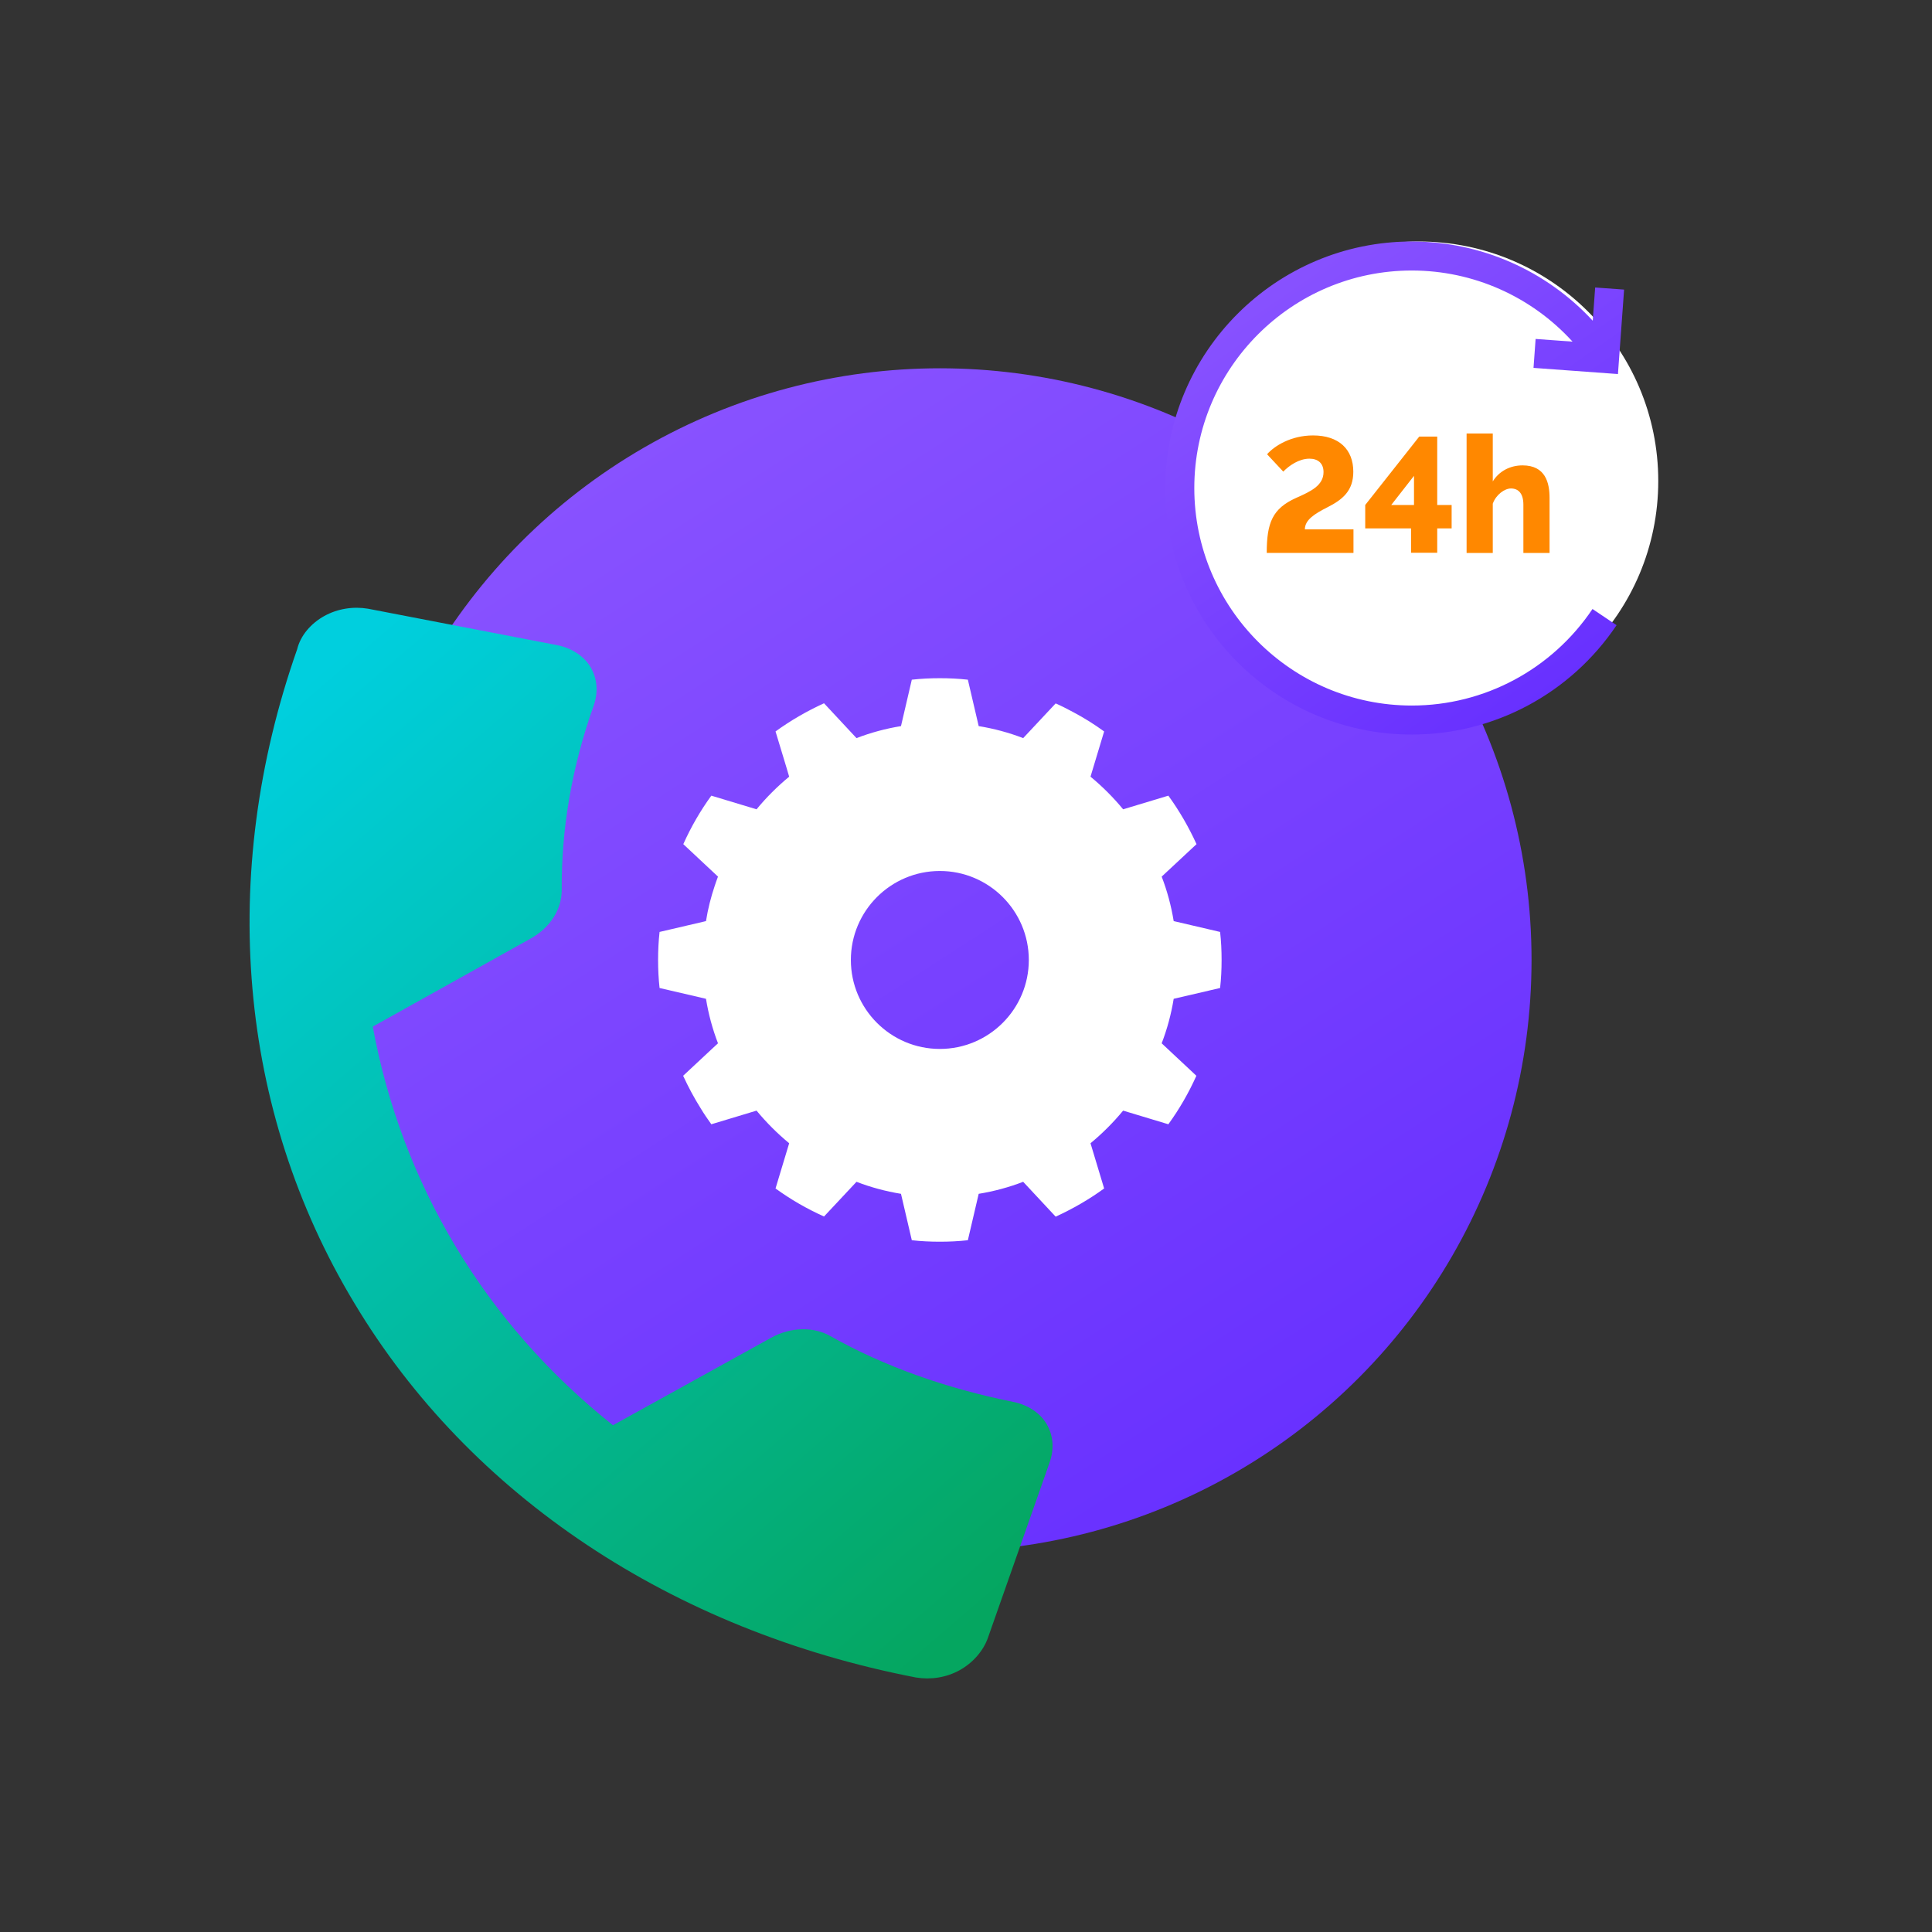 <svg width="160" height="160" viewBox="0 0 160 160" fill="none" xmlns="http://www.w3.org/2000/svg">
<rect x="0" y="0" width="160" height="160" fill="#333333" stroke="none"/>
<circle cx="77.836" cy="79.5" r="49" fill="url(#paint0_linear)"/>
<circle cx="117.497" cy="39.833" r="19.833" fill="white"/>
<path d="M26.86 51.013C27.966 50.401 29.26 50.208 30.472 50.41L46.142 53.429C47.306 53.658 48.338 54.308 48.89 55.223C49.468 56.183 49.561 57.295 49.164 58.445C47.327 63.589 46.474 68.771 46.521 73.745C46.509 75.322 45.561 76.835 43.926 77.739L30.872 85.019C33.248 98.008 40.19 109.635 50.764 118.031L63.845 110.795C65.528 109.864 67.396 109.878 68.753 110.639C73.225 113.166 78.357 114.979 83.904 116.097C85.068 116.325 86.101 116.975 86.653 117.891C87.231 118.85 87.323 119.962 86.926 121.112L81.82 135.624C81.445 136.704 80.575 137.708 79.469 138.32C78.363 138.932 77.069 139.125 75.857 138.923C55.681 135.023 38.907 123.893 29.337 107.905C19.719 91.944 18.046 72.46 24.609 53.77C24.884 52.629 25.753 51.625 26.86 51.013Z" fill="url(#paint1_linear)"/>
<path d="M58.958 86.868L59.461 86.402C59.007 85.223 58.675 83.995 58.467 82.717L54.623 81.821C54.537 81.059 54.5 80.286 54.5 79.5C54.5 78.714 54.537 77.94 54.623 77.179L58.467 76.282C58.626 75.275 58.872 74.305 59.191 73.359C59.277 73.102 59.363 72.844 59.461 72.598L56.588 69.909C57.226 68.484 58 67.145 58.909 65.893L62.654 67.023C63.465 66.04 64.374 65.131 65.356 64.321L65.123 63.535L64.226 60.575C65.479 59.666 66.817 58.893 68.242 58.242L70.932 61.128C72.111 60.673 73.339 60.342 74.616 60.133L75.512 56.289C76.274 56.203 77.047 56.166 77.833 56.166C78.619 56.166 79.393 56.203 80.154 56.289L81.051 60.133C82.328 60.342 83.556 60.673 84.735 61.128L87.425 58.254C87.928 58.475 88.407 58.721 88.886 58.979C89.77 59.446 90.63 59.986 91.44 60.575L90.311 64.321C91.293 65.131 92.202 66.04 93.012 67.023L96.758 65.893C97.667 67.145 98.44 68.484 99.091 69.909L96.205 72.598C96.66 73.777 96.991 75.005 97.2 76.282L101.044 77.179C101.13 77.94 101.167 78.714 101.167 79.5C101.167 80.286 101.13 81.059 101.044 81.821L97.2 82.717C96.991 83.995 96.66 85.223 96.205 86.402L99.079 89.091C98.44 90.516 97.667 91.854 96.758 93.107L93.012 91.977C92.202 92.96 91.293 93.868 90.311 94.679L91.44 98.424C90.188 99.333 88.849 100.107 87.425 100.758L84.735 97.872C83.556 98.326 82.328 98.658 81.051 98.867L80.154 102.71C79.393 102.796 78.619 102.833 77.833 102.833C77.047 102.833 76.274 102.796 75.512 102.71L74.616 98.867C73.339 98.658 72.111 98.326 70.932 97.872L68.242 100.745C66.817 100.107 65.479 99.333 64.226 98.424L65.356 94.679C64.374 93.868 63.465 92.96 62.654 91.977L58.909 93.107C58.602 92.677 58.295 92.235 58.025 91.781C57.484 90.921 57.005 90.024 56.575 89.091L58.958 86.868ZM85.202 79.5C85.202 75.435 81.898 72.131 77.833 72.131C73.768 72.131 70.465 75.435 70.465 79.5C70.465 83.565 73.768 86.868 77.833 86.868C81.898 86.868 85.202 83.565 85.202 79.5Z" fill="white"/>
<path d="M126.999 30.467L133.992 30.977L134.501 23.983L132.105 23.809L131.904 26.56C128.065 22.407 122.659 20 116.92 20C105.663 20 96.504 29.159 96.504 40.417C96.504 51.674 105.663 60.833 116.921 60.833C123.728 60.833 130.067 57.447 133.878 51.775L131.884 50.435C128.52 55.441 122.926 58.43 116.921 58.43C106.988 58.43 98.907 50.349 98.907 40.417C98.907 30.484 106.988 22.403 116.92 22.403C122.029 22.403 126.838 24.566 130.231 28.293L127.173 28.07L126.999 30.467Z" fill="url(#paint2_linear)"/>
<path fill-rule="evenodd" clip-rule="evenodd" d="M123.625 39.87C124.14 39.029 125.048 38.541 126.092 38.541C128.003 38.541 128.328 40.005 128.328 41.239V45.792H126.16V41.794C126.16 40.873 125.753 40.453 125.13 40.453C124.615 40.453 123.896 40.954 123.625 41.713V45.792H121.457V35.899H123.625V39.87ZM108.064 43.84C108.064 43.067 108.836 42.566 109.934 42.01C111.194 41.373 112.075 40.642 112.075 39.069C112.075 37.213 110.883 36.061 108.741 36.061C106.898 36.061 105.53 36.942 104.933 37.62L106.275 39.056C106.763 38.555 107.576 37.986 108.443 37.986C109.148 37.986 109.609 38.365 109.609 39.097C109.609 40.22 108.513 40.71 107.377 41.218L107.332 41.238C105.381 42.119 104.906 43.284 104.906 45.791H112.089V43.84H108.064ZM119.025 41.821V36.156H117.535L113.062 41.821V43.758H116.857V45.778H119.025V43.758H120.218V41.821H119.025ZM117.101 41.82H115.217L117.101 39.408V41.82Z" fill="#FF8800"/>
<defs>
<linearGradient id="paint0_linear" x1="-2.819" y1="62.155" x2="60.491" y2="160.155" gradientUnits="userSpaceOnUse">
<stop stop-color="#8B55FF"/>
<stop offset="1" stop-color="#662EFF"/>
</linearGradient>
<linearGradient id="paint1_linear" x1="-0.812" y1="78.973" x2="61.33" y2="151.117" gradientUnits="userSpaceOnUse">
<stop stop-color="#00CFDE"/>
<stop offset="1" stop-color="#05A660"/>
</linearGradient>
<linearGradient id="paint2_linear" x1="84.23" y1="33.19" x2="111.342" y2="72.242" gradientUnits="userSpaceOnUse">
<stop stop-color="#8B55FF"/>
<stop offset="1" stop-color="#662EFF"/>
</linearGradient>
</defs>
</svg>
